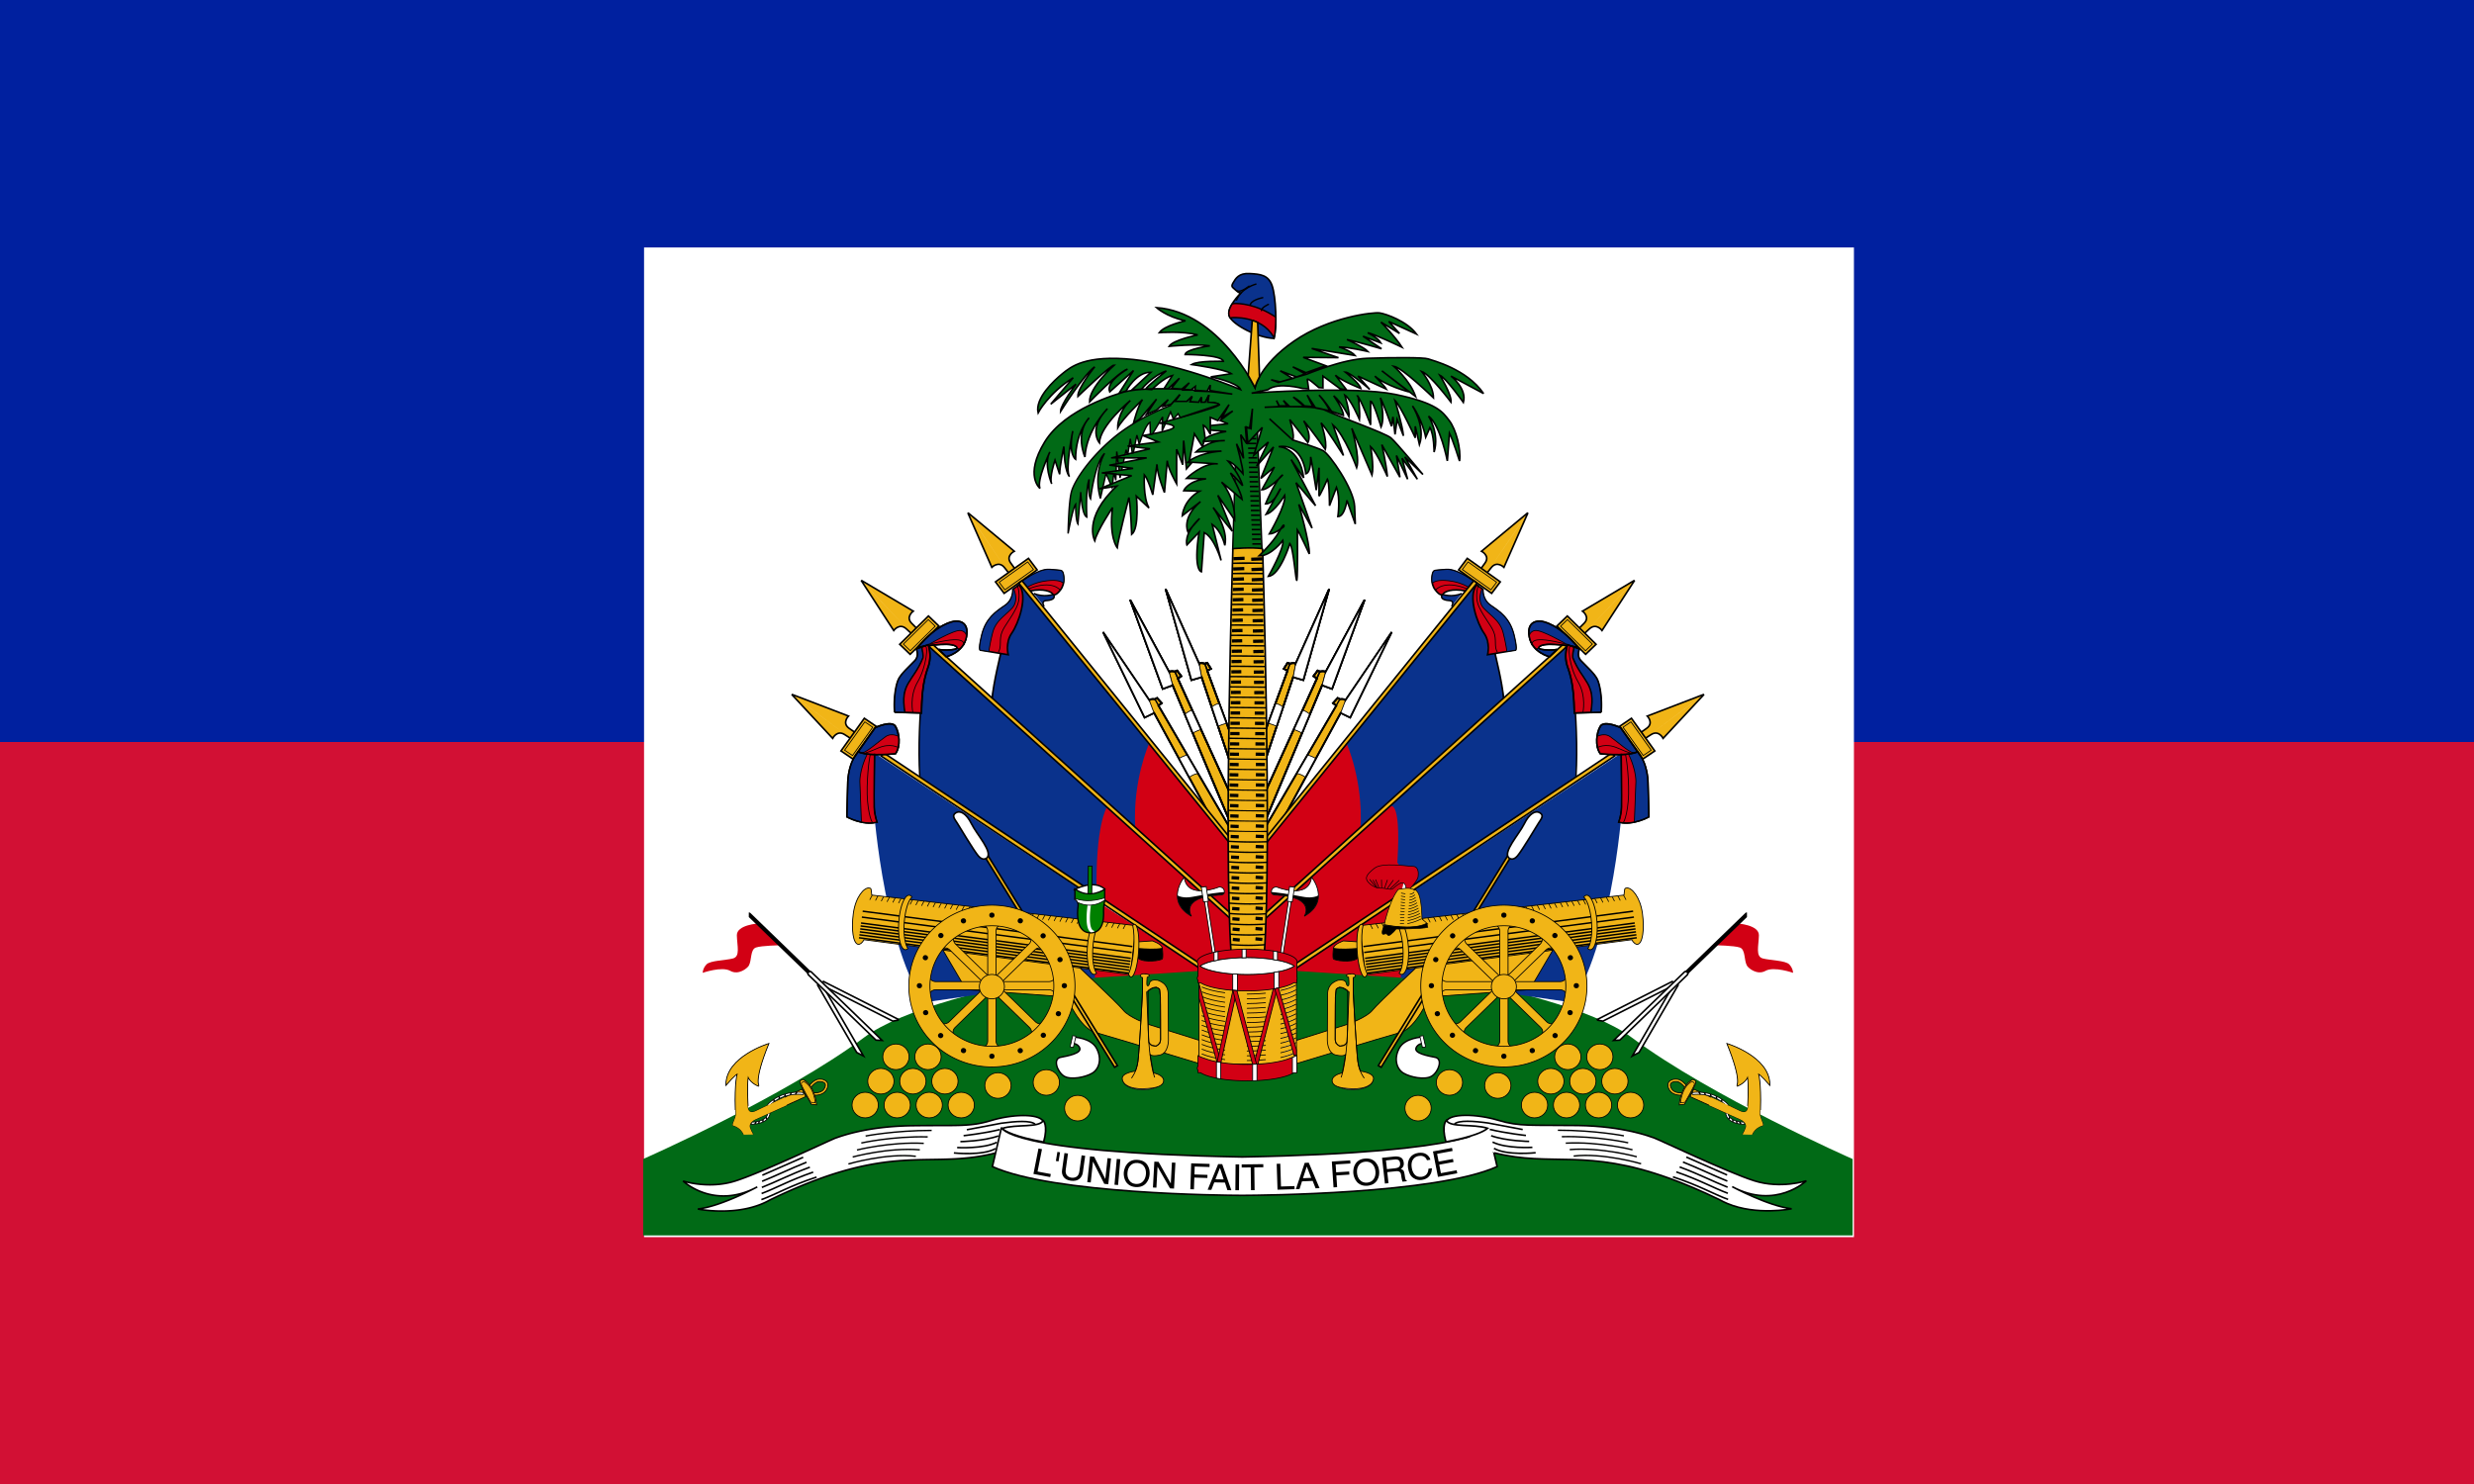 <svg xmlns="http://www.w3.org/2000/svg" xmlns:xlink="http://www.w3.org/1999/xlink" width="1000" height="600" xmlns:v="https://vecta.io/nano"><style><![CDATA[.B{stroke-width:.15}.C{fill:none}.D{stroke-width:.3}.E{fill:#fff}.F{stroke:#000}.G{fill:#f1b517}.H{stroke-width:.265}.I{fill:#d20014}.J{stroke-width:.325}.K{fill:#0a328c}.L{stroke-linecap:round}.M{stroke-width:.287}.N{fill:#016a16}.O{stroke-width:.125}.P{stroke-width:.157}]]></style><path d="M0 0h1000v600H0z" fill="#d21034"/><path d="M0 0h1000v300H0z" fill="#00209f"/><g transform="matrix(2.053 0 0 1.999 -526.482 232.452)"><path d="M405.172 222.414h189.656v155.172H405.172z" transform="matrix(1.256 0 0 1.29 -125.647 -353.147)" class="E"/><path d="M501.648 75.222v.109c-5.12.555-60.108 6.742-75.051 18.201-15.669 12.016-43.525 24.604-43.525 24.604v15.449h118.576.973 118.576v-15.449s-27.856-12.588-43.525-24.604c-14.943-11.459-69.931-17.645-75.051-18.201v-.109l-.486.054-.486-.054z" class="N"/><g class="F"><g class="E"><path d="M461.87 110.611c-.658-1.711-6.054-1.579-10.266-.263s-6.58.921-15.661 1.053-14.214 2.237-15.003 2.501-14.477 6.975-19.741 8.686-10.266 0-10.266 0 6.054 5.922 14.609 1.184c0 0-7.107 3.948-11.713 4.475 0 0 6.874 1.441 12.684-1.069a13.95 13.95 0 0 0 1.53-.773c3.637-1.807 6.878-3.209 9.805-4.297 16.652-6.193 23.129-2.249 34.547-5.179" class="J"/><path d="M461.84 110.358c-.781 1.513-5.259.665-8.137 1.602.694.609 2.67 1.68 8.227 2.743.921-3.458-.09-4.345-.09-4.345z" stroke-width=".338"/></g><g class="C"><path d="M417.21 121.789c-5.348 1.807-7.931 3.472-10.858 4.561m10.2-5.562c-4.641 1.649-7.306 3.231-10.154 4.328m9.496-5.329c-3.934 1.49-6.681 2.989-9.449 4.095m8.791-5.096c-3.228 1.331-6.056 2.748-8.745 3.862m8.087-4.864l-8.04 3.63" class="J"/><path d="M423.48 119.14s7.491-2.261 13.285-1.555m-12.437.141s7.031-1.979 13.215-1.449m-12.367.035s6.572-1.696 13.144-1.343m-12.296-.071s6.113-1.413 13.073-1.237m-12.225-.177s5.653-1.131 13.003-1.131" class="M"/><path d="M446.8 112.214l6.778-1.316c2.895-.418 5.804-.595 6.649.185m-14.063 2.333s3.948-.442 7.133-1.234m-7.769 2.435s4.516-.059 7.488-1.152m-8.124 2.353s5.085.324 7.842-1.071m-8.482 2.158s5.659.631 8.206-.883" class="J"/></g><g transform="matrix(1.084 0 0 1.084 -32.155 -11.93)"><use xlink:href="#B" class="G J"/><use xlink:href="#C" class="B E"/><g class="C"><use xlink:href="#D" class="H"/><use xlink:href="#B" class="J"/></g><g transform="rotate(5.723 529.295 67.882)"><use xlink:href="#B" class="G J"/><use xlink:href="#E" class="B E"/><g class="C"><use xlink:href="#D" class="H"/><use xlink:href="#B" class="J"/></g></g><use xlink:href="#F" class="B E"/><use xlink:href="#G" class="C H"/><use xlink:href="#H" class="B E"/><use xlink:href="#I" class="C J"/><g transform="rotate(4.153 502.686 103.387)"><g transform="rotate(5.723 529.295 67.882)"><use xlink:href="#B" class="G J"/><use xlink:href="#E" class="B E"/><g class="C"><use xlink:href="#D" class="H"/><use xlink:href="#B" class="J"/></g></g><use xlink:href="#F" class="B E"/><use xlink:href="#G" class="C H"/><use xlink:href="#H" class="B E"/><use xlink:href="#I" class="C J"/></g></g></g><g transform="matrix(-1.084 0 0 1.084 1036.59 -11.271)"><path d="M522.648 69.814l-1.592 15.754-20.027-1.335z" class="I"/><g class="K"><path d="M561.109 52.433s-1.457 25.124-9.103 37.747l-31.193-4.612.85-15.293 39.446-26.824z"/><use xlink:href="#J" class="F H"/></g><use xlink:href="#K" class="D F I"/><use xlink:href="#L" class="B F K"/><path d="M495.602 74.464l23.871-21.752c5.327 2.339 4.917 6.591 1.227 11.935l.112 5.354-19.521 13.609-5.354-1.339-.223-4.908zm.728-14.007l14.629-18.849 3.701 8.21-1.156 7.748-17.462 16.421z" class="I"/><g class="K"><use xlink:href="#M"/><use xlink:href="#N" class="F H"/></g><use xlink:href="#O" class="B F I"/><use xlink:href="#P" class="G"/><g class="F"><g class="C"><use xlink:href="#Q" class="D"/><use xlink:href="#R" class="B"/></g><g class="G"><use xlink:href="#S" class="B"/><use xlink:href="#T" class="B"/><use xlink:href="#U" class="O"/><circle cx="551.147" cy="100.305" r="2.391" class="B"/></g></g><use xlink:href="#V" class="I"/><path d="M552.633 48.008c.63-10.867-1.26-23.624-1.26-23.624l-.157-1.89-32.6 31.183s2.209 3.313 1.882 16.535l2.528-1.731z" class="K"/><g class="F"><path d="M552.633 48.008c.63-10.867-1.26-23.624-1.26-23.624l-.157-1.89" class="C H"/><g class="G"><use xlink:href="#W" class="D"/><g transform="rotate(36.186 196.429 -35.139)"><use xlink:href="#X" class="D"/><use xlink:href="#Y" class="B"/></g><g transform="rotate(9.12 474.55 126.571)"><use xlink:href="#W" class="D"/><g transform="rotate(36.186 196.429 -35.139)"><use xlink:href="#X" class="D"/><use xlink:href="#Y" class="B"/></g></g><g transform="rotate(18.987 458.577 111.376)"><use xlink:href="#W" class="D"/><g transform="rotate(36.186 196.429 -35.139)"><use xlink:href="#X" class="D"/><use xlink:href="#Y" class="B"/></g></g><path d="M534.065 11.472l-37.87 48.098.245.746 38.215-48.382zm16.353 11.757l-54.756 50.793.51.551 54.756-50.795zm8.814 20.339l-58.293 39.898.424.619 58.293-39.898z" class="D"/></g><use xlink:href="#Z" class="H K"/><g class="B"><use xlink:href="#a" class="I"/><path d="M550.793 23.324s-6.124-1.831-6.124-.063" class="C"/></g><use xlink:href="#Z" class="C D"/><use xlink:href="#b" class="B K"/><use xlink:href="#c" class="H I"/><g class="C"><use xlink:href="#d" class="D"/><path d="M553.886 36.096s.678-3.052-.882-5.765c-1.571-2.773-2.04-6.993-1.221-6.714" class="B"/></g><use xlink:href="#e" class="G P"/><g class="D"><path d="M540.959 61.578l-24.223 40.371.514.309 24.223-40.371z" class="G"/><use xlink:href="#f" class="E"/></g></g><g transform="matrix(-1.04 .14 .14 1.04 780.117 -25.81)"><g class="F"><use xlink:href="#g" class="B G"/><use xlink:href="#h" fill="#f4cf0e" stroke-width=".13" class="L"/><path d="M217.624 65.849h47.106m-47.106 1.058h47.106m-47.106 1.059h47.106m-47.106.529h47.106m-47.106.529h47.106m-47.106.529h47.106m-47.106.529h47.106m-47.106.529h47.106" class="C H"/><g class="B G"><use xlink:href="#i"/><use xlink:href="#i" x="32.942"/><use xlink:href="#j"/></g></g><use xlink:href="#k"/><use xlink:href="#l" class="B F G"/></g><g transform="matrix(-1 0 0 1 984.986 .741)"><g class="B F G"><use xlink:href="#m"/><circle cx="445.451" cy="86.476" r="2.282"/><use xlink:href="#n"/></g><circle r=".482" cy="73.138" cx="445.451"/><circle cx="445.451" cy="99.458" r=".482"/><g transform="rotate(45 445.451 86.298)"><circle cx="445.451" cy="73.138" r=".482"/><circle r=".482" cy="99.458" cx="445.451"/></g><g transform="matrix(-.707 .707 .707 .707 699.411 -289.706)"><circle r=".482" cy="73.138" cx="445.451"/><circle cx="445.451" cy="99.458" r=".482"/></g><g transform="matrix(0 1 1 0 359.153 -359.153)"><circle cx="445.451" cy="73.138" r=".482"/><circle r=".482" cy="99.458" cx="445.451"/></g><g transform="matrix(.376 .927 .927 -.376 198.134 -294.108)"><circle r=".482" cy="73.138" cx="445.451"/><circle cx="445.451" cy="99.458" r=".482"/></g><g transform="rotate(113.391 445.451 86.298)"><circle cx="445.451" cy="73.138" r=".482"/><circle r=".482" cy="99.458" cx="445.451"/></g><g transform="rotate(23.078 445.451 86.298)"><circle r=".482" cy="73.138" cx="445.451"/><circle cx="445.451" cy="99.458" r=".482"/></g><g transform="matrix(-.92 .392 .392 .92 821.428 -167.702)"><circle cx="445.451" cy="73.138" r=".482"/><circle r=".482" cy="99.458" cx="445.451"/></g></g><circle r="2.391" cy="100.305" cx="556.963" class="B F G"/><g transform="matrix(-1 0 0 1 984.402 0)"><use xlink:href="#o" class="B E F"/><use xlink:href="#p"/><g class="B E F"><path d="M483.588 68.572l-.494.074 2.027 13.584.494-.074z"/><path d="M483.787 68.543l-.891.133.408 2.736.891-.133z"/></g></g><g class="F"><g transform="matrix(-1 0 0 1 984.545 0)" class="B"><ellipse cx="472.443" cy="104.751" rx="3.569" ry="1.681" class="E"/><g class="G"><use xlink:href="#q"/><use xlink:href="#r" class="C"/></g><path d="M470.357 104.29s.922-1.098 1.186-3.162.834-12.648.834-13.351v-2.24" class="C"/></g><g class="E"><use xlink:href="#s" class="H"/><path transform="matrix(.987 -.158 .219 .976 0 0)" d="M491.59 178.412h.597v2.147h-.597z" class="B"/><g class="D"><path d="M570.121 86.252l-13.617 7.086.072.138.958.173 12.935-6.733z"/><path d="M570.523 86.586l-7.673 13.586 1.244-.68 7.083-12.538z"/></g></g></g><use xlink:href="#t"/><g class="F"><use xlink:href="#u" class="D E"/><g class="B G"><circle r="2.391" cy="109.883" cx="523.951"/><circle cx="529.652" cy="105.094" r="2.391"/><circle r="2.391" cy="105.664" cx="538.432"/><circle cx="545.104" cy="109.313" r="2.391"/><circle r="2.391" cy="109.313" cx="550.919"/><circle cx="556.735" cy="109.313" r="2.391"/><circle r="2.391" cy="109.313" cx="562.55"/><circle cx="548.069" cy="104.866" r="2.391"/><circle r="2.391" cy="104.866" cx="553.884"/><circle cx="559.699" cy="104.866" r="2.391"/></g><use xlink:href="#v" class="D I"/><g class="B"><use xlink:href="#w" class="K"/><path d="M534.984 12.151s-.938 2.158.094 4.316 2.064 3.19 2.627 4.597 0 2.721.657 3.753" class="C"/><g class="E"><use xlink:href="#x"/><use xlink:href="#y"/></g></g></g><use xlink:href="#z" class="G"/><use xlink:href="#AA"/><use xlink:href="#AB"/><g class="F"><use xlink:href="#AC" class="D K"/><g class="B"><use xlink:href="#AD" class="I"/><path d="M556.463 42.648s1.446-.983 3.758.058 2.313.867 2.313.867" class="C"/></g><use xlink:href="#AC" class="C D"/><path d="M561.609 43.805s.463 1.966.578 6.071-.752 6.881-1.099 6.823" class="B C"/><use xlink:href="#AE" class="C H"/><path d="M537.903 24.955s1.388 5.724 1.561 8.384" class="C D"/><path d="M527.158 13.193s1.413-1.925 5.589-.246" class="B C"/></g></g><g class="F"><path d="M499.143-5.188l.824-27.052 3.845-2.06 1.099 29.112z" class="M N"/><path d="M500.72-56.993s-.371 0-.99-.619-.99-.619-.495-1.485 1.114-1.981 3.219-1.857 3.714.248 4.456 2.476.99 8.17.371 10.646c-3.219-.124-8.046-2.723-8.789-4.456s2.228-4.704 2.228-4.704z" class="J K"/><g transform="matrix(-1.084 0 0 1.084 1036.225 -11.93)"><use xlink:href="#B" class="G J"/><use xlink:href="#C" class="B E"/><g class="C"><use xlink:href="#D" class="H"/><use xlink:href="#B" class="J"/></g><g transform="rotate(5.723 529.295 67.882)"><use xlink:href="#B" class="G J"/><use xlink:href="#E" class="B E"/><g class="C"><use xlink:href="#D" class="H"/><use xlink:href="#B" class="J"/></g></g><use xlink:href="#F" class="B E"/><use xlink:href="#G" class="C H"/><use xlink:href="#H" class="B E"/><use xlink:href="#I" class="C J"/><g transform="rotate(4.153 502.686 103.387)"><g transform="rotate(5.723 529.295 67.882)"><use xlink:href="#B" class="G J"/><use xlink:href="#E" class="B E"/><g class="C"><use xlink:href="#D" class="H"/><use xlink:href="#B" class="J"/></g></g><use xlink:href="#F" class="B E"/><use xlink:href="#G" class="C H"/><use xlink:href="#H" class="B E"/><use xlink:href="#I" class="C J"/></g></g><g class="M"><g class="C"><path d="M505.052-56.079s-2.6.495-2.476 1.733" class="L"/><path d="M503.815-58.85s-2.971.743-3.961 3.342"/><path d="M502.453-58.479s-1.733 1.485-2.476.99"/></g><path d="M499.532-54.898l-.174.01-.344.097c-.495.847-.832 1.781-.523 2.502.053.124.128.252.221.383l.274-.135s5.694-.495 8.17 3.837l.148.259c.236-1.02.336-2.565.324-4.197-3.944-2.715-7.309-2.783-8.097-2.756z" class="I"/><path d="M506.167-54.718s-1.362.619-1.362 1.238" class="C L"/></g></g><g transform="matrix(1.084 0 0 1.084 -32.322 -11.271)"><path d="M521.42 70.274l-.364 15.293-20.027-1.335z" class="I"/><g class="K"><path d="M561.109 52.433s-1.457 25.124-9.103 37.747l-31.193-4.612.85-15.293 39.446-26.824z"/><use xlink:href="#J" class="F H"/></g><use xlink:href="#K" class="D F I"/><use xlink:href="#L" class="B F K"/><path d="M495.602 74.464l23.871-21.752 3.53 8.177-2.192 9.112L501.29 83.61l-5.354-1.339-.223-4.908zm.728-14.007l14.629-18.849 3.701 8.21-1.156 7.748-17.462 16.421z" class="I"/><g class="K"><use xlink:href="#M"/><use xlink:href="#N" class="F H"/></g><use xlink:href="#O" class="B F I"/><use xlink:href="#P" class="G"/><g class="F"><g class="C"><use xlink:href="#Q" class="D"/><use xlink:href="#R" class="B"/></g><g class="G"><use xlink:href="#S" class="B"/><use xlink:href="#T" class="B"/><use xlink:href="#U" class="O"/><circle r="2.391" cy="100.305" cx="551.147" class="B"/></g></g><use xlink:href="#V" class="I"/><path d="M552.633 48.008c.63-10.867-1.26-23.624-1.26-23.624l-.157-1.89-32.6 31.183s2.362-2.52 1.575 10.394l2.835 4.41z" class="K"/><g class="F"><path d="M552.633 48.008c.63-10.867-1.26-23.624-1.26-23.624l-.157-1.89" class="C H"/><g class="G"><use xlink:href="#W" class="D"/><g transform="rotate(36.186 196.429 -35.139)"><use xlink:href="#X" class="D"/><use xlink:href="#Y" class="B"/></g><g transform="rotate(9.12 474.55 126.571)"><use xlink:href="#W" class="D"/><g transform="rotate(36.186 196.429 -35.139)"><use xlink:href="#X" class="D"/><use xlink:href="#Y" class="B"/></g></g><g transform="rotate(18.987 458.577 111.376)"><use xlink:href="#W" class="D"/><g transform="rotate(36.186 196.429 -35.139)"><use xlink:href="#X" class="D"/><use xlink:href="#Y" class="B"/></g></g><path d="M534.065 11.472l-37.87 48.098.197.833 38.263-48.469zm16.353 11.757l-54.756 50.793.51.551 54.756-50.795zm8.814 20.339l-58.293 39.898.424.619 58.293-39.898z" class="D"/></g><use xlink:href="#Z" class="H K"/><g class="B"><use xlink:href="#a" class="I"/><path d="M550.793 23.324s-6.124-1.831-6.124-.063" class="C"/></g><use xlink:href="#Z" class="C D"/><use xlink:href="#b" class="B K"/><use xlink:href="#c" class="H I"/><g class="C"><use xlink:href="#d" class="D"/><path d="M553.886 36.096s.678-3.052-.882-5.765c-1.571-2.773-2.04-6.993-1.221-6.714" class="B"/></g><use xlink:href="#e" class="G P"/><g class="D"><path d="M540.959 61.578l-24.223 40.371.514.309 24.223-40.371z" class="G"/><use xlink:href="#f" class="E"/></g></g><g transform="matrix(-1.04 .14 .14 1.04 780.117 -25.81)"><g class="F"><use xlink:href="#g" class="B G"/><use xlink:href="#h" fill="#f4cf0e" stroke-width=".13" class="L"/><path d="M217.624 65.849h47.106m-47.106 1.058h47.106m-47.106 1.059h47.106m-47.106.529h47.106m-47.106.529h47.106m-47.106.529h47.106m-47.106.529h47.106m-47.106.529h47.106" class="C H"/><g class="B G"><use xlink:href="#i"/><use xlink:href="#i" x="32.942"/><use xlink:href="#j"/></g></g><use xlink:href="#k"/><use xlink:href="#l" class="B F G"/></g><g transform="matrix(-1 0 0 1 984.986 .741)"><g class="B F G"><use xlink:href="#m"/><circle r="2.282" cy="86.476" cx="445.451"/><use xlink:href="#n"/></g><circle cx="445.451" cy="73.138" r=".482"/><circle r=".482" cy="99.458" cx="445.451"/><g transform="rotate(45 445.451 86.298)"><circle r=".482" cy="73.138" cx="445.451"/><circle cx="445.451" cy="99.458" r=".482"/></g><g transform="matrix(-.707 .707 .707 .707 699.411 -289.706)"><circle cx="445.451" cy="73.138" r=".482"/><circle r=".482" cy="99.458" cx="445.451"/></g><g transform="matrix(0 1 1 0 359.153 -359.153)"><circle r=".482" cy="73.138" cx="445.451"/><circle cx="445.451" cy="99.458" r=".482"/></g><g transform="matrix(.376 .927 .927 -.376 198.134 -294.108)"><circle cx="445.451" cy="73.138" r=".482"/><circle r=".482" cy="99.458" cx="445.451"/></g><g transform="rotate(113.391 445.451 86.298)"><circle r=".482" cy="73.138" cx="445.451"/><circle cx="445.451" cy="99.458" r=".482"/></g><g transform="rotate(23.078 445.451 86.298)"><circle cx="445.451" cy="73.138" r=".482"/><circle r=".482" cy="99.458" cx="445.451"/></g><g transform="matrix(-.92 .392 .392 .92 821.428 -167.702)"><circle r=".482" cy="73.138" cx="445.451"/><circle cx="445.451" cy="99.458" r=".482"/></g></g><circle cx="556.963" cy="100.305" r="2.391" class="B F G"/><g transform="matrix(-1 0 0 1 984.402 0)"><use xlink:href="#o" class="B E F"/><use xlink:href="#p"/><g class="B E F"><path d="M483.588 68.572l-.494.074 2.027 13.584.494-.074z"/><path d="M483.787 68.543l-.891.133.408 2.736.891-.133z"/></g></g><g class="F"><g transform="matrix(-1 0 0 1 984.545 0)" class="B"><ellipse ry="1.681" rx="3.569" cy="104.751" cx="472.443" class="E"/><g class="G"><use xlink:href="#q"/><use xlink:href="#r" class="C"/></g><path d="M470.357 104.29s.922-1.098 1.186-3.162.834-12.648.834-13.351v-2.24" class="C"/></g><g class="E"><use xlink:href="#s" class="H"/><path transform="matrix(.987 -.158 .219 .976 0 0)" d="M491.59 178.412h.597v2.147h-.597z" class="B"/><g class="D"><path d="M570.121 86.252l-13.617 7.086.072.138.958.173 12.935-6.733z"/><path d="M570.523 86.586l-7.673 13.586 1.244-.68 7.083-12.538z"/></g></g></g><use xlink:href="#t"/><g class="F"><use xlink:href="#u" class="D E"/><g class="B G"><circle cx="523.951" cy="109.883" r="2.391"/><circle r="2.391" cy="105.094" cx="529.652"/><circle cx="538.432" cy="105.664" r="2.391"/><circle r="2.391" cy="109.313" cx="545.104"/><circle cx="550.919" cy="109.313" r="2.391"/><circle r="2.391" cy="109.313" cx="556.735"/><circle cx="562.55" cy="109.313" r="2.391"/><circle r="2.391" cy="104.866" cx="548.069"/><circle cx="553.884" cy="104.866" r="2.391"/><circle r="2.391" cy="104.866" cx="559.699"/></g><use xlink:href="#v" class="D I"/><g class="B"><use xlink:href="#w" class="K"/><path d="M534.984 12.151s-.938 2.158.094 4.316 2.064 3.19 2.627 4.597 0 2.721.657 3.753" class="C"/><g class="E"><use xlink:href="#x"/><use xlink:href="#y"/></g></g></g><use xlink:href="#z" class="G"/><use xlink:href="#AA"/><use xlink:href="#AB"/><g class="F"><use xlink:href="#AC" class="D K"/><g class="B"><use xlink:href="#AD" class="I"/><path d="M556.463 42.648s1.446-.983 3.758.058 2.313.867 2.313.867" class="C"/></g><use xlink:href="#AC" class="C D"/><path d="M561.609 43.805s.463 1.966.578 6.071-.752 6.881-1.099 6.823" class="B C"/><use xlink:href="#AE" class="C H"/><path d="M537.903 24.955s1.388 5.724 1.561 8.384" class="C D"/><g stroke-width=".124"><path d="M522.28 69.162s1.577-1.702 1.677-2.428.075-1.928-.901-1.953-5.608-.801-7.009.325-1.652 1.702-1.377 2.278 1.427 1.502 2.378 1.452 1.878.376 2.253.15 2.003-2.153 2.428-.426l.05.576z" class="I"/><path d="M517.808 75.635s.949-4.535 2.531-6.539c0 0 2.004-.527 2.742 0s-.105-.633.738.422.844 5.063.844 5.063l1.055.949c-2.742 1.266-7.911.105-7.911.105z" fill="#f1b617"/><path d="M525.506 75.404c-2.531 1.371-7.7.316-7.7.316s-.844 2.004 0 1.688.422.738 1.266 0 .844-.949.844-.949 4.852 0 5.801-.316z"/><path d="M520.877 69.751a5.41 5.41 0 0 0 .772.131m-.794.437s.336.085.769.121m-.791.447a5.04 5.04 0 0 0 .766.11m-.788.458s.323.075.764.1m-.786.469a4.79 4.79 0 0 0 .761.089m-.783.479s.31.066.759.078m-.781.49s.303.061.756.068m-.778.5a4.59 4.59 0 0 0 .753.058m-.775.511s.29.051.751.047m-.773.521s.284.046.748.036m-.77.532s.277.041.745.026m1.045-5.471c.324-.05.617-.171.787-.415m-.831.961c.363-.058.715-.193.963-.462m-1.007 1.009c.402-.066.813-.214 1.139-.509m-1.183 1.056c.442-.074.911-.236 1.314-.556m-1.358 1.103c.481-.082 1.008-.258 1.49-.604m-1.534 1.15a4.33 4.33 0 0 0 1.666-.651m-1.71 1.198a5.15 5.15 0 0 0 1.841-.698m-1.885 1.245a6.03 6.03 0 0 0 2.017-.745m-2.061 1.292a6.92 6.92 0 0 0 2.192-.793m-2.236 1.339c.678-.122 1.497-.366 2.368-.84m-2.412 1.387c.717-.13 1.595-.388 2.544-.887" class="C"/><g class="I"><path d="M520.552 67.359l-1.677 1.602m.596-1.637l-1.106 1.582m.025-1.617l-.536 1.562m-.546-1.597l.035 1.542m-1.117-1.577l.606 1.522m-1.687-1.557l1.177 1.502"/><path d="M515.771 67.309l.726 1.427"/></g></g><path d="M527.158 13.193s1.413-1.925 5.589-.246" class="B C"/></g></g><path d="M505.033-5.315s1.843 59.628.335 82.03m-.335-82.03c-2.188-.329-5.853 0-5.853 0s-1.843 59.628-.335 82.03c0 0 4.001-.494 6.523 0" stroke-width=".328" class="F G"/><path d="M501.927-2.565l-1.175.013-1.655.05-.007.286 6.032-.01-.008-.287-3.187-.053zm-.031 2.088l-1.171.011-1.682.047-.007.288 6.143-.002-.007-.287-3.275-.055zm-.032 2.09l-1.167.01-1.71.042-.008.287 6.254.005-.007-.287-3.362-.057zm-.032 2.09l-1.163.008-1.738.038-.007.287 6.366.013-.008-.288-3.45-.058zm-1.191 2.096l-1.76.033-.006.287 6.464.019-.007-.287-4.691-.052zm-.028 2.086l-1.78.029-.007.287 6.56.026-.006-.287-4.767-.055zm-.029 2.088l-1.799.023-.007.288 6.656.034-.007-.287-4.843-.057zm-.03 2.088l-1.818.019-.006.285 6.752.04-.007-.286-4.921-.058zm-.028 2.086l-1.838.013-.006.288 6.848.047-.006-.289-4.997-.059zm-.027 2.089c-.682 0-1.295.003-1.853.008l-.006.286 6.932.053-.006-.286-5.067-.061zm-.03 2.087c-.687-.002-1.304 0-1.865.002l-.006.287 7.015.059-.006-.287-5.139-.062zm-.027 2.088c-.785-.004-1.262 0-1.878.001l-.006.286 7.097.061-.006-.286-5.207-.062zm-1.915 2.083l-.005.286 7.167.066-.005-.286-7.158-.066zm-.035 2.081l-.005.287 7.238.071-.005-.286-7.228-.072zm-.035 2.079l-.005.287 7.308.079-.005-.287-7.299-.078zm-.03 2.078l-.004.288 7.367.085-.004-.288-7.359-.085zm-.029 2.083l-.004.286 7.424.089-.004-.288-7.416-.087zm-.029 2.079l-.004.287 7.481.092-.004-.286-7.473-.093zm-.025 2.087l-.003.286 7.528.09-.003-.286c-3.05.007-5.698-.04-7.522-.09zm-.02 2.081l-.003.287 7.568.09-.003-.286a206.71 206.71 0 0 1-7.562-.091zm-.02 2.082l-.003.286 7.609.091-.003-.286c-3.097.03-5.773-.026-7.603-.091zm-.019 2.082v.287l7.643.097v-.289c-3.127.042-5.805-.022-7.64-.096zm-.01 2.081v.287l7.663.099v-.289c-3.142.055-5.824-.016-7.661-.097zm-.01 2.083v.287l7.684.098-.003-.286c-3.158.068-5.844-.009-7.681-.099zm-.01 2.082l-.003.287 7.704.097v-.287c-3.173.081-5.864-.001-7.701-.098zm0 2.083v.287l7.7.096v-.287a90.02 90.02 0 0 1-7.701-.097zm.003 2.083v.287l7.696.095v-.287c-3.182.108-5.862.017-7.696-.095zm.003 2.082v.287c1.839.12 4.509.215 7.692.094v-.287c-3.186.121-5.859.026-7.692-.094zm.012 2.085l.003.287c1.834.126 4.493.223 7.662.09l.003-.287c-3.176.134-5.839.036-7.667-.09zm.018 2.085l.003.287c1.829.133 4.471.232 7.626.087l.003-.286c-3.163.146-5.809.046-7.631-.088zm.018 2.086l.003.287a60.72 60.72 0 0 0 7.59.083l.003-.287c-3.151.159-5.779.056-7.595-.083zm.027 2.087l.005.286c1.815.145 4.415.248 7.532.079l.005-.287c-3.129.171-5.733.067-7.541-.078zm.035 2.086l.006.289c1.805.149 4.374.252 7.459.073l.006-.287c-3.098.182-5.673.076-7.471-.074zm.045 2.09l.006.287c1.793.153 4.325.255 7.369.067l.006-.286c-3.058.191-5.596.086-7.381-.068zm.056 2.091l.008.286c1.776.156 4.264.255 7.253.06l.008-.286c-3.005.198-5.499.097-7.269-.061zm.067 2.092l.011.288c1.756.157 4.192.251 7.113.051l.01-.286c-2.941.204-5.384.106-7.134-.053zm.081 2.093l.014.289c1.73.157 4.106.246 6.945.044l.014-.29c-2.862.207-5.246.115-6.972-.043zm.1 2.097l.017.289a41.5 41.5 0 0 0 6.738.032l.017-.289c-2.763.207-5.078.123-6.773-.032z"/><g class="F"><path d="M503.626 73.597l1.363.127m-1.358-2.202l1.386.121m-1.381-2.196l1.409.115m-1.404-2.19l1.432.109m-1.427-2.184l1.455.104m-1.45-2.178l1.478.098m-1.473-2.173l1.501.092m-1.496-2.167l1.524.086m-1.519-2.161l1.547.08m-1.542-2.155l1.57.075m-1.565-2.149l1.593.069m-1.588-2.143l1.616.063m-1.611-2.138l1.639.057m-1.634-2.132l1.662.051m-1.657-2.126l1.685.045m-1.68-2.12l1.708.04m-1.703-2.114l1.731.034m-1.726-2.109l1.754.028m-1.798-2.103l1.777.022m-1.823-2.097l1.8.016m-1.846-2.091l1.823.011m-1.869-2.085l1.846.005m-1.893-2.079l1.869-.001m-1.916-2.073l1.892-.007m-1.939-2.068l1.916-.013m-1.962-2.062l1.939-.019m-1.985-2.056l1.962-.024m-2.008-2.05l1.985-.03m-2.031-2.044l2.008-.036m-2.054-2.039l2.031-.042m-2.077-2.033l2.054-.048m-2.1-2.027l2.077-.053m-2.123-2.021l2.1-.059m-2.146-2.015l2.123-.065m-2.169-2.01l2.146-.071m-2.19-2.003l2.169-.077m-2.215-1.998l2.192-.082m-2.238-1.992l2.215-.088m-5.842 76.965l1.363.127m-1.405-2.208l1.386.121m-1.428-2.202l1.409.115m-1.451-2.196l1.432.109m-1.474-2.19l1.455.104m-1.497-2.185l1.478.098m-1.52-2.179l1.501.092m-1.543-2.173l1.524.086m-1.566-2.167l1.547.08m-1.589-2.161l1.57.075m-1.612-2.156l1.593.069m-1.635-2.15l1.616.063m-1.658-2.144l1.639.057m-1.682-2.138l1.662.051m-1.705-2.132l1.685.045m-1.728-2.127l1.708.04m-1.716-2.121l1.731.034m-1.696-2.115l1.754.028m-1.719-2.109l1.777.022m-1.742-2.103l1.8.016m-1.765-2.097l1.823.011m-1.788-2.091l1.846.005m-1.811-2.086l1.869-.001m-1.834-2.08l1.892-.007m-1.857-2.074l1.916-.013m-1.88-2.068l1.939-.019m-1.903-2.062l1.962-.024m-1.926-2.056l1.985-.03m-1.949-2.051l2.008-.036m-1.972-2.045l2.031-.042m-1.995-2.039l2.054-.048m-2.018-2.033l2.077-.053m-2.041-2.027l2.1-.059m-2.064-2.022l2.123-.065m-2.087-2.016l2.146-.071M499.2.879l2.169-.077M499.234-1.2l2.192-.082M499.27-3.28l2.215-.088" stroke-width=".656" class="C"/><path d="M453.628 111.746l-1.793 7.92c11.97 5.557 45.723 5.812 48.864 5.824v.004l.303-.002.295.002v-.004c3.149-.011 37.924-.259 49.91-5.824l-1.793-7.92s-1.494 5.081-48.416 5.977c-46.921-.897-47.37-5.977-47.37-5.977z" class="E J"/><g transform="matrix(-1.084 0 0 1.084 1035.198 -11.271)"><g class="D"><path d="M455.739 112.399c-.607-1.578-5.583-1.456-9.467-.243s-6.068.85-14.443.971-13.108 2.063-13.836 2.306-13.351 6.433-18.205 8.01-9.467 0-9.467 0 5.583 5.462 13.472 1.092c0 0-6.554 3.641-10.802 4.127 0 0 6.339 1.329 11.697-.986.48-.207.952-.444 1.411-.713 3.354-1.667 6.343-2.959 9.042-3.963 15.357-5.712 21.329-2.074 31.859-4.776" class="E"/><path d="M414.554 122.707c-4.932 1.667-7.314 3.202-10.013 4.206m9.406-5.129c-4.28 1.52-6.738 2.979-9.363 3.991m8.757-4.915c-3.628 1.374-6.161 2.757-8.714 3.776m8.107-4.7c-2.976 1.228-5.585 2.534-8.064 3.562m7.458-4.485l-7.415 3.347" class="C"/></g><path d="M420.336 120.264s6.908-2.085 12.252-1.434m-11.47.13s6.484-1.825 12.186-1.336m-11.404.033s6.061-1.564 12.121-1.238m-11.339-.065s5.637-1.303 12.056-1.14m-11.274-.163s5.213-1.043 11.991-1.043" class="C H"/><path d="M441.841 113.877l6.25-1.213c2.67-.386 5.352-.549 6.132.17m-12.968 2.151s3.641-.407 6.578-1.138m-7.165 2.246s4.165-.054 6.905-1.063m-7.491 2.171s4.689.299 7.232-.988m-7.823 1.99s5.219.582 7.568-.815" class="D C"/><path d="M455.711 112.166c-.72 1.395-4.85.613-7.504 1.477.64.562 2.462 1.55 7.587 2.53.849-3.189-.083-4.007-.083-4.007z" stroke-width=".312" class="E"/></g><g stroke-width=".163"><path d="M492.513 81.011h19.184v17.914h-19.184z" class="G"/><g class="L"><path d="M501.995 98.215c1.258 0 2.476-.063 3.601-.179m-3.601-.781c1.258 0 2.476-.063 3.601-.179m-3.601-.781c1.258 0 2.476-.063 3.601-.179m-3.601-.781c1.258 0 2.476-.063 3.601-.179m-3.601-.781c1.258 0 2.476-.063 3.601-.179m-3.601-.781c1.258 0 2.476-.063 3.601-.179m-3.601-.781c1.258 0 2.476-.063 3.601-.179m-3.601-.781c1.258 0 2.476-.063 3.601-.179m-3.601-.781c1.258 0 2.476-.063 3.601-.179m-3.601-.781c1.258 0 2.476-.063 3.601-.179m-3.601-.781c1.258 0 2.476-.063 3.601-.179m-3.601-.781c1.258 0 2.476-.063 3.601-.179m-3.601-.781c1.258 0 2.476-.063 3.601-.179m-3.601-.781c1.258 0 2.476-.063 3.601-.179m-3.601-.781c1.258 0 2.476-.063 3.601-.179" class="I"/><path d="M511.57 96.544c-.732.416-1.744.779-2.957 1.065m2.957-2.035c-.732.416-1.744.779-2.957 1.065m2.957-2.035c-.732.416-1.744.779-2.957 1.065m2.957-2.035c-.732.416-1.744.779-2.957 1.065m2.957-2.035c-.732.416-1.744.779-2.957 1.065m2.957-2.035c-.732.416-1.744.779-2.957 1.065m2.957-2.035c-.732.416-1.744.779-2.957 1.065m2.957-2.035c-.732.416-1.744.779-2.957 1.065m2.957-2.035c-.732.416-1.744.779-2.957 1.065m2.957-2.035c-.732.416-1.744.779-2.957 1.065m2.957-2.035c-.732.416-1.744.779-2.957 1.065m2.957-2.035c-.732.416-1.744.779-2.957 1.065m2.957-2.035c-.732.416-1.744.779-2.957 1.065m2.957-2.035c-.732.416-1.744.779-2.957 1.065m2.957-2.035c-.732.416-1.744.779-2.957 1.065" class="E"/><path d="M497.584 84.5c-1.807-.246-3.353-.638-4.474-1.126m4.474 2.092c-1.807-.246-3.353-.638-4.474-1.126m4.474 2.092c-1.807-.246-3.353-.638-4.474-1.126m4.474 2.093c-1.807-.246-3.353-.638-4.474-1.126m4.474 2.092c-1.807-.246-3.353-.638-4.474-1.126m4.474 2.093c-1.807-.246-3.353-.638-4.474-1.126m4.474 2.092c-1.807-.246-3.353-.638-4.474-1.126m4.474 2.092c-1.807-.246-3.353-.638-4.474-1.126m4.474 2.092c-1.807-.246-3.353-.638-4.474-1.126m4.474 2.093c-1.807-.246-3.353-.638-4.474-1.126m4.474 2.092c-1.807-.246-3.353-.638-4.474-1.126m4.474 2.092c-1.807-.246-3.353-.638-4.474-1.126m4.474 2.092c-1.807-.246-3.353-.638-4.474-1.126m4.474 2.093c-1.807-.246-3.353-.638-4.474-1.126m4.474 2.092c-1.807-.246-3.353-.638-4.474-1.126" opacity=".98" class="C"/></g><path d="M501.995 75.683c-2.609 0-5.11.27-6.955.751s-2.881 1.132-2.881 1.812c.005.145.057.29.156.433v2.453c-.099.143-.151.288-.156.433.001.151.053.302.156.451v.469h.502c1.461.989 5.109 1.642 9.178 1.642s7.709-.654 9.168-1.642h.607v-.646a.72.72 0 0 0 .06-.274.73.73 0 0 0-.06-.242v-2.835a.73.73 0 0 0 .06-.242c0-.68-1.036-1.331-2.881-1.812s-4.346-.751-6.955-.751zm0 1.733l.612.008.498.01.437.017.535.025.45.03.483.036.49.047.419.043.496.063.382.051.492.079.336.057.415.082.267.053h-.015c1.337.291 2.354.668 2.948 1.095-1.4 1.017-5.098 1.696-9.244 1.697s-7.841-.679-9.244-1.695c1.166-.847 3.951-1.472 7.336-1.647l.972-.038.936-.012z" class="I"/><g class="E"><path d="M501.995 77.416c-4.147.001-7.844.68-9.244 1.697 1.404 1.016 5.1 1.693 9.244 1.695s7.844-.68 9.244-1.697c-1.404-1.016-5.1-1.693-9.244-1.695z"/><path d="M501.781 75.686l-.789.011v1.735l.789-.015zm5.389.383v1.736l.789.142V76.21l-.789-.142zm-10.91.098l-.788.165v1.733l.788-.164zm11.961 4.058l-.92.173v3.32l.92-.173zm-9.07.47v3.322l.92.061v-3.322l-.92-.061z"/></g><g class="I"><path d="M511.771 97.18c-.364.222-.855.431-1.457.62-1.794.747-4.935 1.202-8.318 1.204-3.367-.001-6.498-.451-8.298-1.192-.561-.176-1.025-.369-1.381-.574v2.091c-.099.143-.151.288-.156.433.001.151.053.302.156.451v.47h.502c1.462.989 5.11 1.642 9.178 1.642s7.708-.654 9.168-1.642h.607v-.646a.72.72 0 0 0 .059-.274.73.73 0 0 0-.059-.242z"/><path d="M492.513 82.722v2.872l3.521 12.879.825.147z"/><path d="M499.186 84.019l-3.108 14.462.746.133 3.128-14.544-.767-.052zm8.759-.419l-.82.146-3.807 15.231.79-.035z"/><path d="M499.175 84.019l3.886 14.969.777-.033-3.863-14.882-.799-.054zm8.983-.462l-.748.143 3.808 13.471.478-.136v-.958z"/></g><path d="M511.76 97.186c-.236.141-.523.277-.859.406v3.243l.262-.154h.597zm-15.821 1.268v3.322l.859.157v-3.322l-.859-.157zm7.989.497l-.859.036v3.319l.859-.034z" class="E"/></g><path transform="matrix(1.084 0 0 1.084 -32.484 -11.271)" d="M494.003 4.616h1.562m-1.601-.893h1.562m-1.601-.893h1.562m-1.601-.893h1.562m-1.601-.893h1.562m-1.601-.893h1.562m-1.601-.893h1.562m-1.601-.893h1.562m-1.601-.893h1.562m-1.601-.893h1.562m-1.601-.893h1.562m-1.601-.893h1.562m-1.601-.893h1.562m-1.601-.893h1.562m-1.601-.893h1.562m-1.601-.893h1.562m-1.601-.893h1.562m-1.601-.893h1.562m-1.601-.893h1.562m-1.601-.893h1.562m-1.601-.893h1.562m-1.601-.893h1.562m-1.601-.893h1.562m-1.601-.893h1.562" class="C D"/><g class="N"><path d="M499.073-36.57c-16.031-2.119-21.099-.553-21.836-.276s-11.056 3.133-15.11 9.95-.921 9.398-.921 9.398c-.737-1.566 1.935-7.371 1.935-7.371-1.29 2.395.369 6.449.369 6.449-.553-1.198.645-4.791.645-4.791l.921 2.856c0-1.658.829-5.62.829-5.62.092 5.159 1.106 6.081 1.106 6.081-.921-1.29.645-9.213.645-9.213-.921 4.699.553 5.712.553 5.712 0-5.528 2.672-8.384 2.672-8.384-2.856 3.225-.829 7.923-.829 7.923.276-5.436 4.422-9.766 4.422-9.766-3.87 4.146-1.566 6.91-1.566 6.91.092-3.501 6.081-8.568 6.081-8.568-2.58 2.488-2.488 5.528-2.488 5.528 1.013-1.935 4.883-5.712 4.883-5.712-.921 1.29-1.751 4.699-1.751 4.699l1.198-.737 3.317-4.054-2.027 3.133 2.027-.921 2.303-2.119-1.013 1.382 1.658-.461 1.658-1.935-1.013 1.382h2.395l1.013-1.013-.461 1.106 1.751.092.553-1.013-.092 1.013h.829l.737-1.474-.276 1.474s1.935 0 2.303.461-11.793 3.777-11.793 3.777 2.672 0 2.856.737-6.081 1.751-6.081 1.751l3.04 1.29-6.081.829 4.422.553-7.647 1.843h7.002l-7.371 1.474 4.699.645-6.173.921 5.897.553-6.357 2.672 3.409-.553c-6.726 6.449-4.33 11.056-4.33 11.056.461-2.027 3.501-6.726 3.501-6.726-.737 5.989.921 8.108.921 8.108.184-1.658 2.303-10.135 2.303-10.135.369 1.935.553 7.463.553 7.463 1.566-1.29.921-7.739.921-7.739l2.488 2.395c-1.198-2.027-.921-6.726-.921-6.726.737.829 1.658 4.054 1.658 4.054l.829-6.173c0 1.935 1.474 5.712 1.474 5.712l.553-6.449c.092 1.566 1.843 4.699 1.843 4.699v-7.002l1.198 3.133.184-4.883.553 5.712 1.013-1.198-.829-.092.369-.184 1.013-5.62 1.566 2.58.553-1.658-.369-2.672c.553.184 1.382 1.843 1.382 1.843v-3.409l1.474.645 2.211-3.225-1.382 2.58 2.119-1.29-2.488 1.935 1.566.645-3.501.369v.921l3.133.276c-4.422.737-4.515 2.027-4.515 2.027l4.238-.184c-3.317-.092-5.712 2.303-5.712 2.303l5.067-.184c-4.699.369-6.634 2.211-6.634 2.211l5.897.369c-2.948-.276-6.173 2.948-6.173 2.948l3.87.092c-3.593.369-4.422 2.395-4.422 2.395l3.133.092c-3.225 1.843-3.409 4.975-3.409 4.975l3.593-2.856c-3.777 3.317-2.488 6.081-2.488 6.081l2.303-2.672c-3.225 3.133-2.488 5.344-2.488 5.344l2.395-2.58c-1.198 7.831.461 8.016.461 8.016l.553-7.924c2.027 1.013 3.317 5.62 3.317 5.62l-1.751-7.279c1.935 1.382 2.488 4.238 2.488 4.238.737-3.317-2.303-7.647-2.303-7.647l3.777 4.791-2.856-7.279 3.317 4.975c.092-4.699-2.58-7.647-2.58-7.647l4.054 3.501c-.184-1.474-2.303-5.344-2.303-5.344.829.645 2.395 2.58 2.395 2.58-.553-2.303-2.856-4.975-2.856-4.975 1.106.276 2.948 2.58 2.948 2.58 0-1.29-1.29-6.081-1.29-6.081l1.382 2.948-.553-4.791 1.198 1.843-.276-3.317.829.184.553-3.962-.276 4.054-.921-.369.276 3.225 2.856-3.133-1.658 5.62 2.856-2.672-2.303 4.883 3.317-3.87-2.488 6.357 2.672-2.303-2.488 4.607c1.382 0 4.146-3.04 4.146-3.04-1.382.829-3.409 5.897-3.409 5.897 1.751 0 2.948-3.133 2.948-3.133l-2.856 5.252c1.751-.553 3.685-3.87 3.685-3.87.369 1.843-3.04 7.831-3.04 7.831 1.106 0 2.856-1.474 2.856-1.474s.276-1.198-.921 1.013-3.962 4.883-3.962 4.883c2.395.092 4.699-3.133 4.699-3.133.369 1.474-2.856 7.279-2.856 7.279 2.303-.184 4.238-6.634 4.238-6.634.737.829 1.198 8.292 1.382 7.371s.092-10.135.092-10.135c.461.645 2.344 4.863 2.344 4.863.137-2.06-2.06-10.024-2.06-10.024l2.609 4.806-3.158-9.201 3.845 4.669-4.806-9.338 2.472 3.708c-.824-6.317-4.944-6.317-4.944-6.317 4.944-.687 5.356 5.493 5.356 5.493 1.099-.275.961-3.433.961-3.433l.275 1.511.824 5.218.549-4.532v5.63c0 .549 1.648-3.296 1.648-3.296.412.687.412 5.356.412 5.356l1.373-3.708c.824 2.197.275 5.905.275 5.905 1.373 0 1.785-3.296 1.785-3.296l1.648 4.806-.137-3.57c-.137-3.57-4.944-10.574-6.179-11.26s-6.042-2.197-6.042-2.197l-4.532-4.257 4.532 4.257c.549-.687-.549-4.12-.549-4.12l3.57 4.669c.824-1.648-.824-4.394-.824-4.394 1.099 1.236 4.257 5.767 4.257 5.767.412-1.648-.824-5.356-.824-5.356.961.961 4.394 6.591 4.394 6.591-.137-.549-2.06-6.179-2.06-6.179 2.334 2.06 4.669 8.651 4.669 8.651.687-2.197-.961-7.965-.961-7.965l3.982 9.475c.412-1.923-.275-5.767-.275-5.767 1.236 1.099 3.296 6.042 3.296 6.042-.275-2.884-1.099-6.454-1.099-6.454l3.57 6.591-.687-4.394 2.197 4.806-1.099-4.257 3.021 4.257-2.472-4.532 3.57 3.57s-5.218-6.454-6.317-7.415-10.848-4.532-13.046-5.63-11.81-.549-11.81-.549l2.884-.137-.549-1.236.549 1.099h1.923l-1.099-1.099.824 1.236h3.296l-2.197-1.923c1.099.549 2.197 1.785 2.197 1.785l1.648.137-1.099-2.334 1.648 2.609 2.746.549c-.412-1.236-2.06-3.158-2.06-3.158 1.099 1.099 2.472 3.296 2.472 3.296l2.334.824c0-1.236-1.923-3.982-1.923-3.982 1.648 1.373 3.021 4.257 3.021 4.257.137-1.099-.824-4.394-.824-4.394 1.099.687 2.884 4.944 2.884 4.944.137-1.236-.137-4.944-.412-4.806.824.961 2.609 5.905 2.609 5.905v-4.806c.549 0 2.06 5.218 2.06 5.218.824-1.923-.137-5.905-.137-5.905.687 1.373 2.197 5.767 2.197 5.767l.275-1.922.412 3.57.412-3.021 1.236 3.296c-.137-1.923-1.648-7.141-1.648-7.141 1.099 1.099 3.982 7.553 3.982 7.553v-2.334l.824 3.708c1.236-3.708-1.373-7.827-1.373-7.827 1.923 2.746 2.609 6.317 2.609 6.317l.824-1.923c.824 1.373.824 4.944.824 4.944 1.099-3.845-1.099-7.278-1.099-7.278 2.334 1.785 3.708 9.063 3.708 9.063l.412-5.63c.687 1.373 1.99 5.651 1.99 5.651.313-2.383-.69-6.395-2.006-8.151s-2.383-3.574-10.659-5.329-28.277-.251-28.277-.251l3.198-.69c2.069-1.63 6.834-.251 6.834-.251l1.191.063-.251-1.881c-.063-.502 2.257 1.63 2.257 1.63l.815.063v-2.383l3.386 2.571 1.254.188-2.194-2.947c1.254 1.191 5.016 2.696 5.016 2.696-.251-1.066-3.072-3.323-3.072-3.323.94 0 4.828 3.511 4.828 3.511l-2.32-2.696 5.58 2.633c-.376-.69-2.257-2.633-2.257-2.633 2.194 2.006 6.709 3.198 6.709 3.198l-5.329-4.264 6.646 5.204c-1.066-3.26-4.326-6.145-4.326-6.145 1.63.251 7.837 6.395 7.837 6.395 0-2.445-2.32-5.329-2.32-5.329 1.63.564 5.768 6.207 5.768 6.207.188-1.505-2.194-5.455-2.194-5.455 1.254.627 4.64 5.518 4.64 5.518.752-2.821-2.445-5.329-2.445-5.329l6.419 3.526c-3.347-5.02-10.103-6.694-10.908-7.004s-6.756-.31-11.9-.124-11.714 3.161-12.024 3.223-5.578 1.673-5.578 1.673l-1.426-.558 1.797.434 2.479-.682-2.479-1.549 3.223 1.24 1.673-.62-2.417-1.426 2.603 1.178 3.843-1.426-4.401-1.673 6.942.062-5.268-1.859 8.553 1.426c-.744-.93-3.161-1.735-3.161-1.735 1.735 0 5.702.93 5.702.93-.744-.868-4.153-2.417-4.153-2.417 1.859.372 6.818 1.859 6.818 1.859l-3.657-2.541 3.533 1.364c-.62-1.116-2.603-2.045-2.603-2.045.806 0 6.756 2.913 6.756 2.913-1.302-2.107-4.153-5.082-4.153-5.082l3.657 2.293-2.107-2.417 5.454 2.541c-1.859-2.603-6.012-4.091-7.252-4.277s-9.979.806-16.858 5.702-7.685 9.421-7.685 9.421-7.051-15.28-19.397-16.201c0 0 1.935 1.843 5.712 2.672 0 0-4.146.921-5.159 2.395 0 0 4.607-.369 7.555.461 0 0-4.883 1.013-5.62 2.303 0 0 5.252-.553 8.016-.092 0 0-4.699.645-4.883 1.751 0 0 7.279 0 7.555 1.382 0 0-4.975-.184-6.265.645 0 0 6.541.921 7.831 1.843l-4.054.645s5.252 1.106 5.897 2.58c0 0-11.609-5.067-21.099-6.081s-12.346 1.474-14.004 2.856-5.436 4.975-4.791 7.923c0 0 2.027-3.962 6.91-7.094l-4.422 5.344 4.975-4.054s-3.04 4.146-3.04 5.528c0 0 4.699-7.647 6.726-9.029 0 0-3.409 4.33-3.317 5.989 0 0 6.541-6.449 7.186-6.357 0 0-4.975 4.515-4.883 7.463 0 0 5.712-6.081 7.463-6.634 0 0-4.33 2.488-3.501 4.607l4.699-4.33-2.856 4.607 1.382-.461s2.027-3.87 4.883-3.777l-3.777 3.593 1.935-.184s2.211-2.764 4.883-3.685c0 0-3.87 3.133-4.054 3.685l1.198.092s2.303-2.395 4.054-2.856l-1.658 2.672h.829l2.211-2.119-1.566 2.027 2.027.184 1.474-1.29-1.198 1.474h1.474l.921-.737-.092.921 2.395.092.645-1.29-.092 1.106z" class="J"/><path d="M488.754-36.478l-1.658 1.934-.184.051v.226s-6.449 2.395-11.24 6.541-7.739 8.753-8.292 10.964-.645 8.384-.645 8.384.921-5.16 1.474-5.897c0 0 0 3.225.461 3.962l.553-6.449s.184 4.607 1.197 5.067c0 0-.276-5.805.461-7.647 0 0-.276 3.133.277 3.962 0 0 .829-7.279 2.764-9.214 0 0-2.303 3.778-.829 9.122l.444-2.037-.628.102.667-.28.622-2.852.923 2.202.373-.156.233-1.917-2.357-.221 2.824-.421.031-.955-1.381-.189 1.395-.279.038-1.195h-1.065l1.073-.258.032-1.032.12.995 1.513-.365.21-.999.207.898.123-.03.254-1.567-.308-.039.321-.044.232-1.431.181 1.375.715-.098.394-2.013.461 1.842s1.198-3.962 2.119-4.422l.073 2.411.43-.082 1.985-3.435-.036 1.121.781-.217.822-1.918.553 1.474.922-1.106.436.776 7.671-2.619c-.369-.461-2.303-.461-2.303-.461l.276-1.474-.737 1.474h-.829l.092-1.014-.553 1.014-1.751-.092.461-1.106-1.013 1.014h-2.396zm-3.451 5.827l-.05 1.543.639-1.492a11.09 11.09 0 0 0-.59-.052zm-6.109 4.678l.171 1.299.217-.052.229-1.17zm-2.722 2.301l.135 1.121 1.011-.202.192-.918zm.208 1.726l.097.805.519-.077.131-.625zm-.841 1.546l.292 1.242.039-1.211zm1.039.097l.082.684.139-.663zm-1.468 2.489l-.066.011.05.119z" class="M"/></g><path d="M502.997-51.5l-.808 11.126 1.355 2.499s.153-.845.875-2.196l-.354-10.991c-.356-.174-.714-.319-1.068-.438zm1.517 14.371l-.405.087.411.113z" class="G J"/><path d="M467.962 63.661s3.837-2.193 6.03-.091l-.731 1.553-3.746.274z" stroke-width=".29" class="E"/><g fill="green"><path d="M470.708 58.891l-.076 5.949.761.007.076-5.95z" stroke-width=".164"/><path d="M468.076 65.611s.773.32.618 1.471-.464 5.31 2.472 5.31 2.55-4.03 2.55-4.67.232-1.855.232-1.855v-2.303s-2.936 2.175-5.872-.064z" class="H"/></g></g><g class="E"><path d="M470.611 66.534s-.234 1.436-.234 2.876c0 .72.054 1.441.242 2.01.094.285.221.535.42.732.045.044.097.084.151.121.25-.002.473-.033.67-.091l-.012-.251a.36.36 0 0 1-.31-.127c-.105-.103-.209-.288-.289-.528-.159-.48-.221-1.171-.221-1.866 0-1.391.23-2.802.23-2.802z"/><path d="M473.915 65.323c-2.657.868-4.585.584-5.839.102v.186s.366.152.544.623c2.461 1.195 4.386.226 5.322-.466z" stroke-width=".152" class="F"/></g><path d="M461.597 116.144l-.693-.133-.99 5.142 3.302.636.119-.616-2.61-.502zm2.733 2.386l.524.085.299-1.835-.524-.085zm5.068-1.138l-.448 3.279q-.057.42-.21.672-.159.266-.385.397-.451.248-.965.17-.229-.031-.452-.137-.22-.102-.396-.288-.165-.184-.243-.483-.086-.292-.029-.712l.446-3.265-.699-.095-.473 3.463q-.11.751.3 1.357.407.624 1.44.779 1.071.132 1.661-.37.584-.488.696-1.304l.46-3.367zm4.671 4.771l-.014-.001-2.166-4.477-.833-.087-.543 5.209.68.071.439-4.209.014.001 2.212 4.486.79.082.543-5.209-.684-.071zm2.958-3.983l-.706-.061-.452 5.217.706.061zm5.036 3.006q-.074.93-.592 1.486-.522.563-1.379.509-.859-.068-1.289-.699-.445-.625-.378-1.556.067-.945.596-1.493.515-.556 1.375-.502.856.068 1.294.692.435.617.374 1.562zm.725.052q.031-.437-.048-.925-.097-.489-.36-.918-.261-.444-.729-.741-.487-.288-1.211-.347-.359-.026-.669.017-.31.046-.565.156-.509.228-.838.63-.317.388-.476.859-.166.47-.197.907-.03.423.068.905.091.481.348.925.269.441.74.738.468.305 1.196.364.37.026.681-.034.31-.042.568-.156.506-.228.827-.627.322-.402.487-.865.147-.464.178-.887zm4.17 1.832h-.014l-2.393-4.36-.836-.044-.275 5.23.683.036.222-4.226h.014l2.439 4.366.793.042.275-5.23-.687-.036zm4.632-1.183l2.567.083.02-.627-2.567-.083.052-1.602 2.916.094.02-.627-3.625-.117-.17 5.234.709.023zm6.027 1.011l.487 1.534.773.015-1.794-5.272-.801-.016-2.071 5.198.727.014.578-1.514zm-1.872-.663l.885-2.288h.014l.728 2.319zm4.675-3.018l-.709-.005-.042 5.237.709.005zm.499.637l1.77-.023.06 4.609.709-.009-.06-4.609 1.774-.023-.009-.627-4.253.055zm7.592-.77l-.705.022.163 5.234 3.361-.104-.02-.627-2.656.083zm6.377 3.476l.582 1.501.772-.034-2.121-5.149-.801.035-1.74 5.317.726-.032.482-1.547zm-1.91-.544l.74-2.339.014-.001.873 2.269zm6.575-.563l2.563-.164-.04-.626-2.563.164-.103-1.6 2.912-.187-.04-.626-3.619.232.335 5.226.707-.045zm7.701-.813q.07.931-.356 1.56-.43.636-1.285.715-.86.064-1.381-.493-.535-.549-.613-1.479-.079-.944.359-1.567.423-.629 1.282-.707.856-.064 1.384.485.524.543.61 1.486zm.724-.06q-.036-.437-.19-.906-.171-.468-.496-.852-.326-.398-.834-.621-.525-.21-1.25-.157-.359.03-.659.119-.3.093-.534.241-.468.303-.731.751-.254.432-.338.922-.092.49-.055.927.035.422.206.884.164.462.486.86.333.394.845.616.509.229 1.237.176.369-.031.668-.138.3-.089.538-.241.465-.303.721-.746.256-.447.348-.93.074-.482.039-.904zm1.599.207l1.703-.185q.312-.034.515.026.193.058.3.186.11.121.156.284.039.164.057.331.019.177.094.599.039.196.081.382.042.185.091.313l.864-.094-.013-.117q-.162-.075-.227-.179-.061-.104-.091-.313l-.145-.937q-.043-.268-.109-.443-.076-.171-.175-.253-.097-.101-.206-.146-.116-.041-.241-.071.12-.085.239-.209.114-.109.208-.259.094-.157.136-.366.035-.208.004-.491-.102-.809-.649-1.058-.545-.234-1.214-.155l-2.408.262.567 5.206.705-.077zm-.258-2.369l1.753-.191q.29-.039.616.062.154.066.269.229.115.17.148.475.031.283-.039.466-.068.194-.211.302-.142.112-.326.161-.183.063-.385.085l-1.633.178zm8.752-.134q-.168-.671-.768-1.092-.597-.429-1.605-.3-1.137.177-1.664.997-.537.829-.369 2.05.225 1.476 1.033 2.019.776.544 1.695.406.159-.023.476-.118.317-.099.657-.338.343-.247.585-.717.243-.463.258-1.195l-.681.097q-.022.453-.151.759-.133.307-.333.49-.198.176-.404.27-.21.091-.39.117-.946.128-1.426-.437-.474-.544-.6-1.48-.139-1.024.284-1.617.396-.578 1.119-.682.201-.029.424-.032.221.012.449.098.225.087.421.278.196.188.312.524zm5.166 2.124l-3.1.592-.329-1.722 2.817-.538-.118-.616-2.817.538-.301-1.575 3.051-.583-.118-.616-3.748.716.983 5.144 3.797-.726z" letter-spacing="0" word-spacing="0"/></g><defs ><path id="B" d="M466.579 21.667l7.546 15.955 1.725-.862 13.475 25.442.108-4.312-12.782-22.496.599-.466-.862-.97-.418.239-.013-.023s-.862-.107-.97.216z"/><path id="C" d="M466.579 21.667l7.546 15.955 1.725-.862-.909-2.442zm15.287 22.904c-.439.159-1.091.417-1.514.688l1.86 3.513c.308-.229.904-.617 1.507-.692.047-.006.083-.024.112-.049z"/><path id="D" d="M476.389 33.957l-.389.222.665 1.204.586-.456z"/><path id="E" d="M466.579 21.667l7.546 15.955 1.725-.862-.909-2.442z"/><path id="F" d="M471.5 15.643l5.918 16.628 1.802-.686-.661-2.521z"/><path id="G" d="M480.036 28.85l-.409.182.542 1.264.629-.395z"/><path id="H" d="M482.779 36.234c-.521.143-.987.471-1.345.781l1.432 3.511c.43-.265.995-.505 1.505-.695z"/><path id="I" d="M471.5 15.643l5.918 16.628 1.802-.686 10.871 26.659.537-4.28-10.475-23.659.643-.404-.761-1.052-.44.196-.011-.024s-.847-.193-.987.118z"/><path id="J" d="M531.908 13.848c-1.863.819-3.542.164-3.542.164s-.819 1.065 1.392 1.187c0 0 .88.082.287 1.065"/><path id="K" d="M534.529 11.944s-3.337-2.723-5.446-2.559-2.211.123-2.395.491-.553 2.068.389 3.317 1.331.942 1.495.676 1.495-1.044 4.013-.471"/><path id="L" d="M529.284 9.378a2.43 2.43 0 0 0-.201.007c-2.109.164-2.211.123-2.396.491-.127.254-.341 1.138-.155 2.072.315-.302.964-.588 2.304-.516 2.662.143 4.218 1.229 4.218 1.229l.263.188 1.211-.905s-3.132-2.555-5.245-2.566z"/><path id="M" d="M511.016 41.954s2.949 6.765 2.486 15.496l17.809-16.594 8.5-7.69-.173.116-1.099-5.319-.52-3.007-1.388.347v-1.735l-.231-1.503-1.214-2.371-.983-2.544-.231-2.139.463-2.544-.636.289z"/><path id="N" d="M563.748 43.227s1.735 1.735 1.966 5.666l.173 6.649s-2.833 1.677-5.493.983c0 0 .463-1.156.52-2.775s-.058-10.003-.058-10.003z"/><path id="O" d="M562.13 43.747l-1.271.085.057 9.918c-.058 1.619-.52 2.776-.52 2.776.973.254 1.968.189 2.84.006l.282-7.638c-.058-2.602-1.388-5.146-1.388-5.146z"/><path id="P" d="M584.629 114.809c.532-1.384 1.969-1.703 1.969-1.703s.106-.106-.319-1.118-.213-1.756-.213-1.756c.16-5.376-.373-6.813-.373-6.813.373 0 2.076 2.023 2.076 2.023-.053-5.11-7.611-7.505-7.611-7.505 2.768 7.026 1.703 7.824 1.703 7.824 1.756-.745 1.969-1.916 1.969-1.916.319 1.916.053 5.642.053 5.642s.106 1.756-1.544.905-8.303-4.045-8.303-4.045l-.692 1.384 9.155 4.258s1.331.585.958 1.597-.585 1.171-.585 1.171z"/><path id="Q" d="M583.884 109.486s.266-3.726-.053-5.642c0 0-.213 1.171-1.969 1.916 0 0 1.065-.798-1.703-7.824 0 0 7.558 2.395 7.611 7.505 0 0-1.703-2.023-2.076-2.023 0 0 .532 1.437.373 6.813"/><path id="R" d="M584.629 114.809c.532-1.384 1.969-1.703 1.969-1.703s.106-.106-.319-1.118-.213-1.756-.213-1.756c.16-5.376-.373-6.813-.373-6.813.373 0 2.076 2.023 2.076 2.023-.053-5.11-7.611-7.505-7.611-7.505 2.768 7.026 1.703 7.824 1.703 7.824 1.756-.745 1.969-1.916 1.969-1.916.319 1.916.053 5.642.053 5.642s.106 1.756-1.544.905-8.303-4.045-8.303-4.045l-.692 1.384 9.155 4.258s1.331.585.958 1.597-.585 1.171-.585 1.171"/><path id="S" d="M570.684 104.471a1.63 1.63 0 0 0-.977.32c-.174.136-.322.344-.367.609s.01.576.184.938c.36.75 1.077 1.025 1.664 1.104s1.084-.023 1.084-.023l-.088-.441s-.434.085-.937.018-1.038-.271-1.316-.852c-.146-.304-.172-.519-.146-.668s.095-.245.201-.328c.211-.166.59-.225.699-.225.185 0 .344-.029.645.121s.73.497 1.303 1.277l.363-.268c-.598-.816-1.073-1.216-1.465-1.412s-.711-.17-.846-.17z"/><path id="T" d="M571.376 109.274s.213-3.513 2.448-4.737c0 0 .532.053.585.479s-2.076 4.152-2.076 4.152z"/><path id="U" d="M571.629 108.879s.177-2.927 2.04-3.947c0 0 .443.044.488.399s-1.73 3.459-1.73 3.459z"/><path id="V" d="M581.874 75.422s4.03.232 3.983 2.223-.648 3.937.695 4.307 4.122.371 4.817 1.112.695 1.575.695 1.575-3.474-1.251-5.002-.371-3.128-.509-3.381-.973c-.556-1.019-.232-3.011-1.297-3.381s-4.446-.417-4.446-.417z"/><path id="W" d="M543.911-1.2l-4.364 10.177s-1.269-1.289-2.296.048l-1.024 1.333m7.668-11.57l-8.424 7.188s1.607.829.635 2.207l-.969 1.373 1.089.802"/><path id="X" d="M493.047-199.533h7.427v2.665h-7.427z"/><path id="Y" d="M493.545-199.078h6.431v1.755h-6.431z"/><path id="Z" d="M552.991 23.897s-5.495-1.051-6.834-.239 2.342.86 3.058.621l-1.386 1.386s-3.154-.765-3.68-3.727 1.577-2.963 2.055-2.915 3.25.478 6.786 4.874z"/><path id="a" d="M545.101 20.784c-.604.179-1.059.604-.903 1.393 0 0 .239.908.478 1.386.016-.031.043-.058.073-.084.181.283.387.534.606.753l.539-.177c-.068-.105-.003-.235.264-.397.148-.09.349-.156.587-.204.998-.383 2.491.014 2.806-.035l1.673.096s-4.979-3.07-6.121-2.731z"/><path id="b" d="M552.275 23.853c-.143.69-.301 1.596-.22 2.002 1.79 4.572 4.223 4.671 3.269 10.226l1.885-.053c.203-2.577-.203-5.018-.678-6.104-.237-.543-.763-1.187-1.339-1.814s-1.204-1.238-1.645-1.713c-.882-.949-.271-2.17-.271-2.17z"/><path id="c" d="M551.106 23.414s-.332.874-.332 2.1c0 .613.083 1.314.332 2.037s.46 1.44.633 2.233c.347 1.587.542 3.486.588 6.38l2.998-.083c.954-5.555-1.479-5.654-3.269-10.226-.081-.406.077-1.313.22-2.002z"/><path id="d" d="M553.276 24.228s-.61 1.221.271 2.17l1.645 1.712c.576.627 1.102 1.272 1.339 1.814.475 1.085.882 3.527.678 6.104m0 0l-4.883.136c-.045-2.894-.241-4.793-.588-6.38a19.6 19.6 0 0 0-.633-2.233 6.26 6.26 0 0 1-.332-2.037c0-1.226.332-2.1.332-2.1l2.17.814"/><path id="e" d="M548.427 80.397l-4.217 7.381-16.666 1.24-1.575.212s-2.434 5.738-5.137 6.502-20.781 6.402-20.781 6.402l-.556-4.133 11.715-3.78s3.437-1.264 4.459-2.604 9.543-9.5 9.543-9.5z"/><path id="f" d="M540.471 63.209s.684.648 1.533-.389 3.332-5.311 3.807-6.089 1.087-1.425.281-1.943-1.936.13-2.864 2.073-3.98 5.311-2.756 6.348z"/><path id="g" d="M218.18 61.609c-.87 0-2.104 1.868-2.104 4.826s.705 5.355 1.575 5.355c.318-.002.628-.332.89-.945h46.514l-.199-8.761-46.052.712c-.298-1.091-.186-1.183-.624-1.185z"/><path id="h" d="M263.025 62.156s-.207.466-.277.758m-.727-.741s-.207.466-.277.758m-.727-.741s-.207.466-.277.758m-.727-.741s-.207.466-.277.758m-.727-.741s-.207.466-.277.758m-.727-.741s-.207.466-.277.758m-.727-.741s-.207.466-.277.758m-.727-.741s-.207.466-.277.758m-.727-.741s-.207.466-.277.758m-.727-.741s-.207.466-.277.758m-.727-.741s-.207.466-.277.758m-.727-.741s-.207.466-.277.758m-.727-.741s-.207.466-.277.758m-.727-.741s-.207.466-.277.758m-.727-.741s-.207.466-.277.758m-.727-.741s-.207.466-.277.758m-.727-.741s-.207.466-.277.758m-.727-.741s-.207.466-.277.758m-.727-.741s-.207.466-.277.758m-.727-.741s-.207.466-.277.758m-.727-.741s-.207.466-.277.758m-.727-.741s-.207.466-.277.758m-.727-.741s-.207.466-.277.758m-.727-.741s-.207.466-.277.758m-.727-.741s-.207.466-.277.758m-.727-.741s-.207.466-.277.758m-.727-.741s-.207.466-.277.758m-.727-.741s-.207.466-.277.758m-.727-.741s-.207.466-.277.758m-.727-.741s-.207.466-.277.758m-.727-.741s-.207.466-.277.758m-.727-.741s-.207.466-.277.758m-.727-.741s-.207.466-.277.758m-.727-.741s-.207.466-.277.758m-.727-.741s-.207.466-.277.758m-.727-.741s-.207.466-.277.758m-.727-.741s-.207.466-.277.758m-.727-.741s-.207.466-.277.758m-.727-.741s-.207.466-.277.758m-.727-.741s-.207.466-.277.758m-.727-.741s-.207.466-.277.758m-.727-.741s-.207.466-.277.758m-.727-.741s-.207.466-.277.758m-.727-.741s-.207.466-.277.758m-.727-.741c0 0-.207.466-.277.758"/><path id="i" d="M225.229 61.961a4.853 1.472 86.347 0 0-1.157 4.948 4.853 1.472 86.347 0 0 1.781 4.738 4.853 1.472 86.347 0 0 .43-.266 4.853 1.472 86.347 0 1-1.257-4.472 4.853 1.472 86.347 0 1 .726-4.682 4.853 1.472 86.347 0 0-.525-.266z"/><path id="j" d="M265.469 64.91l2.557-.521s1.657.331 1.846.994.379 1.657.284 1.941-3.03 1.231-4.214.426z"/><path id="k" d="M269.872 65.383c-.998.392-2.832.535-4.226.588l.297 1.78c1.184.805 4.119-.142 4.214-.426s-.095-1.279-.284-1.941z"/><path id="l" d="M264.574 61.882c-.103.006-.201.085-.289.232.346.901.618 2.452.725 4.124.122 1.924.003 3.685-.303 4.516.166.331.337.5.499.495.271-.012.498-.517.63-1.404s.16-2.083.076-3.325-.272-2.428-.522-3.298-.544-1.351-.815-1.339z"/><path id="m" d="M443.728 74.86v.033c.553.125.964.615.964 1.207v8.269l-5.847-5.847c-.419-.419-.474-1.056-.172-1.535l-.024-.023-2.533 2.533.01.01c.488-.39 1.194-.365 1.646.088l5.945 5.945h-8.465c-.592 0-1.082-.411-1.207-.964h-.033v3.582h.014c.069-.621.586-1.102 1.226-1.102h8.408l-5.985 5.985c-.419.419-1.056.475-1.536.172l-.023.023 2.533 2.533.01-.01c-.39-.488-.365-1.194.088-1.646l5.945-5.945v8.465c0 .592-.411 1.082-.964 1.207v.033h3.583v-.014c-.621-.069-1.102-.586-1.102-1.226V88.03l6.083 6.083c.452.452.478 1.159.088 1.646l.01.01 2.534-2.533-.024-.023c-.479.303-1.117.246-1.535-.172l-5.985-5.985h8.407c.64 0 1.157.481 1.226 1.102h.014v-3.582h-.033c-.125.553-.615.964-1.207.964h-8.464l5.945-5.945c.452-.452 1.159-.478 1.646-.088l.01-.01-2.534-2.533-.023.023c.303.479.247 1.117-.172 1.535l-5.986 5.986V76.1c0-.64.481-1.157 1.102-1.226v-.014z"/><path id="n" d="M445.451 71.277a15.09 15.09 0 0 0-15.09 15.09 15.09 15.09 0 0 0 15.09 15.09c8.334 0 15.09-6.756 15.09-15.09s-6.756-15.09-15.09-15.09zm0 3.84c6.213 0 11.25 5.037 11.25 11.25s-5.037 11.25-11.25 11.25-11.25-5.037-11.25-11.25 5.037-11.25 11.25-11.25z"/><path id="o" d="M486.18 68.609s-5.88 2.534-6.386-1.825c0 0-3.548 4.46 1.318 7.299 0 0-2.23-3.548 5.069-3.954 0 0 1.014.101.912-.71s-.912-.811-.912-.811z"/><path id="p" d="M487.098 69.561c-.833.073-2.732.283-5.683.873-1.31.262-2.226.099-2.87-.239-.009 1.289.572 2.725 2.566 3.888 0 0-2.23-3.548 5.068-3.954 0 0 .892.089.919-.569z"/><path id="q" d="M472.761 84.818c-.329-.016-.648.039-.736.236-.176.395.351.483.351.483v2.24c0 .703-.571 11.286-.835 13.351-.095.745-.275 1.364-.468 1.851 0 0-2.519.301-2.387 1.443s1.494 1.897 3.777 1.845c2.815-.064 3.601-.659 3.733-1.362s-.659-1.361-1.844-1.581l-.615-3.513s.132.527 1.756.176 1.581-2.811 1.581-2.811l-.044-8.74c-.088-1.361-.835-2.02-1.889-2.415-.834-.132-1.405.044-1.493.527s-.307.615-.439.439 0-1.493 0-1.493.615-.307.351-.483c-.132-.088-.472-.176-.802-.192zm2.119 2.52l.571.307.176 1.581v7.993l-.088.527-.747.615-.834-.176-.439-.527-.307-7.158-.088-2.284 1.054-.703z"/><path id="r" d="M474.573 104.158s-.966-2.459-1.186-8.915v-7.29c.307-.307 1.186-.834 1.713-.527s.395.395.483 1.493.088 8.213.088 8.213-.264 1.186-.922 1.142-1.142-.307-1.23-.791"/><path id="s" d="M524.804 96.618s-3.224.095-4.267 2.086-.474 3.888.759 4.647 3.888 1.328 5.121.569 2.086-3.224.664-3.509-3.793-.759-3.509-1.707 1.517-.948 1.517-.948z"/><path id="t" d="M583.64 73.375a.375.375 0 0 0-.262.114l-12.924 12.83a.375.375 0 1 0 .53.531l12.704-12.612v-.86a.375.375 0 0 0-.048-.003z"/><path id="u" d="M572.558 84.398a.375.375 0 0 0-.257.113L559.47 97.249l1.123-.057 12.235-12.147a.375.375 0 0 0-.27-.646z"/><path id="v" d="M535.734 13.089s-.188 1.876 1.407 3.002 3.471 2.346 4.222 5.536.188 2.815.188 2.815l-4.973.844s.563-2.252-.657-4.034-3.002-6.943-1.314-9.007z"/><path id="w" d="M535.576 12.971c-.296.725-.815 2.45.346 3.683 1.501 1.595 2.909 2.346 3.472 4.504a34.58 34.58 0 0 1 .696 3.532l1.462-.248s.563.376-.188-2.814-2.627-4.41-4.222-5.536-1.408-3.002-1.408-3.002z"/><path id="x" d="M573.904 106.957a.2.2 0 1 0 .063.395s3.398-.534 5.924 2.041a.2.2 0 1 0 .285-.279c-2.671-2.722-6.271-2.156-6.271-2.156z"/><path id="y" d="M579.832 110.797s-.007.534.43 1.047 1.302 1.006 2.963 1.057l.012-.4c-1.587-.049-2.319-.504-2.67-.916s-.334-.777-.334-.777z"/><path id="z" d="M584.629 114.809c.532-1.384 1.969-1.703 1.969-1.703s.106-.106-.319-1.118-.213-1.756-.213-1.756c.16-5.376-.373-6.813-.373-6.813.373 0 2.076 2.023 2.076 2.023-.053-5.11-7.611-7.505-7.611-7.505 2.768 7.026 1.703 7.824 1.703 7.824 1.756-.745 1.969-1.916 1.969-1.916.319 1.916.053 5.642.053 5.642s.106 1.756-1.544.905c-.883-.456-5.161-2.531-5.161-2.531l-.408 1.463 5.729 2.665s1.331.585.958 1.597-.585 1.171-.585 1.171z"/><path id="AA" d="M574.839 106.909l.206.405.3.019-.202-.412-.304-.011zm1.013.08l.141.419.291.056-.138-.43-.294-.045zm1.092.226l.068.435.276.091-.063-.438-.281-.088zm1.091.398l-.014.437.257.132.02-.437-.263-.132zm1.006.561l-.092.419.232.171.095-.426-.235-.164z"/><path id="AB" d="M580.476 111.465l-.19.404a2.15 2.15 0 0 0 .201.197l.178-.38-.098-.102a1.61 1.61 0 0 1-.09-.119zm.544.498l-.051.434a3.3 3.3 0 0 0 .253.119l.049-.417a2.54 2.54 0 0 1-.251-.136zm.634.289l.079.441.28.067-.076-.427-.283-.081zm.565.145l.187.43.305.039-.184-.425-.307-.044z"/><path id="AC" d="M560.742 38.89s-3.007-1.446-3.7-.231-.983 3.643 0 5.088c0 0 4.279.52 6.476-.231l.289-.173z"/><path id="AD" d="M557.76 40.215c-.478-.011-.934.138-1.296.306-.146 1.11-.02 2.348.576 3.225 0 0 3.789.461 6.066-.112-1.096-.344-2.984-2.154-4.274-3.068-.347-.246-.716-.344-1.073-.352z"/><path id="AE" d="M563.748 43.227s1.735 1.735 1.966 5.666l.173 6.649s-2.833 1.677-5.493.983c0 0 .463-1.156.52-2.775s-.058-10.003-.058-10.003"/></defs></svg>